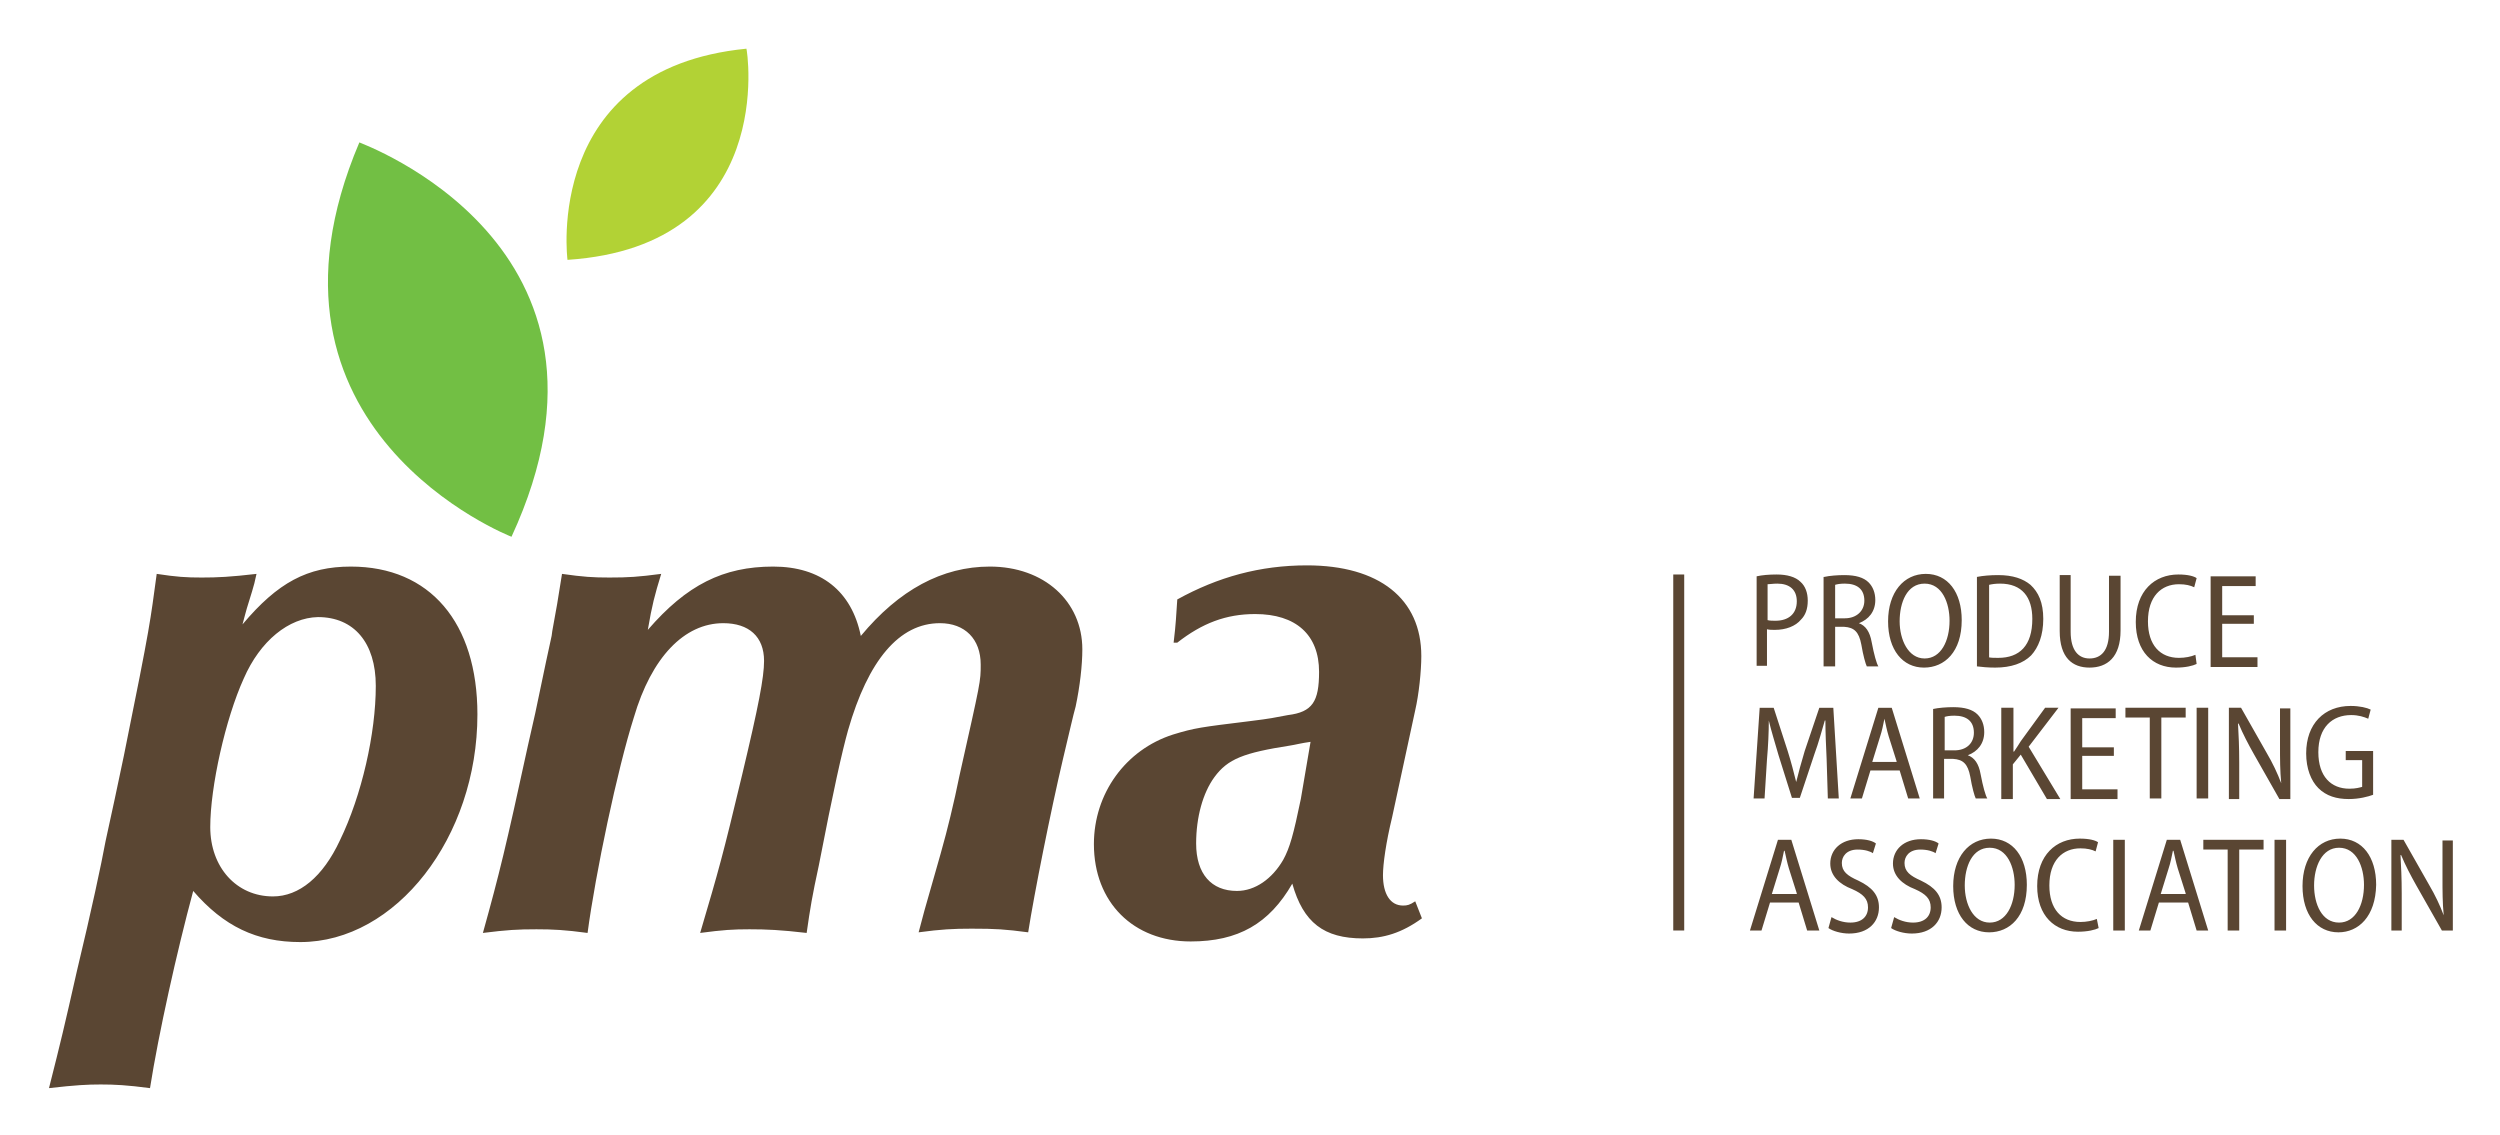 <svg xmlns="http://www.w3.org/2000/svg" role="img" viewBox="-5.65 29.10 410.80 186.55"><title>Produce Marketing Association logo</title><style>svg {enable-background:new 0 0 400 245}</style><style>.st0{fill:#5a4633}</style><linearGradient id="SVGID_1_" x1="-150.857" x2="-150.15" y1="518.5" y2="517.793" gradientUnits="userSpaceOnUse"><stop offset="0" stop-color="#20ac4b"/><stop offset=".983" stop-color="#19361a"/></linearGradient><g><path d="M14.7 153.3c4.5-22.2 4.3-21.9 5.4-29.9 3.3.5 4.8.6 7.4.6 2.6 0 4.7-.1 9-.6-.4 1.6 0 .6-1.6 5.7-.1.4-.4 1.4-.7 2.6 5.8-6.9 10.7-9.5 17.8-9.5 13 0 20.8 9.2 20.8 24.3 0 20.2-13.4 37.4-29.1 37.4-7.2 0-12.6-2.6-17.6-8.4-2.7 10-5.7 23.5-7.1 32.4-3.8-.5-5.8-.6-8.1-.6-2.2 0-4.1.1-8.5.6 2-7.9 2.5-10 4.6-19.3 2.4-10 4-17.5 4.7-21.3l1.5-6.9L14.7 153.3zM34.4 140.6c-3 6.6-5.5 17.8-5.5 24.4 0 6.6 4.3 11.4 10.3 11.4 4.3 0 8.2-3.2 11-9.2 3.6-7.4 5.9-17.6 5.9-25.4 0-7.1-3.6-11.3-9.5-11.3C41.8 130.6 37.1 134.4 34.4 140.6M82.3 146.3c3.3-15.9 2.5-11.4 2.8-13.5.6-3.2 1-5.5 1.6-9.4 3.5.5 5.1.6 7.8.6 3.1 0 4.7-.1 8.5-.6-1.1 3.6-1.5 5.1-2.2 9.2 6.4-7.4 12.4-10.4 20.6-10.4 7.8 0 12.9 4 14.4 11.4 6.3-7.6 13.4-11.4 21.2-11.4 8.9 0 15.2 5.7 15.2 13.6 0 2.6-.4 6.1-1.1 9.4-.4 1.4-1 4.1-2.1 8.7-2 8.5-4.7 22-5.7 28.4-3.8-.5-5.3-.6-9.3-.6-3 0-5 .1-8.7.6 1.2-4.5.5-2 2.5-9 1.7-5.9 2.4-8.5 3.5-13.4l.7-3.3c3.5-15.6 3.5-15.5 3.5-18.3 0-4.2-2.6-6.8-6.7-6.8-6.7 0-11.8 6.1-15.1 17.6-1 3.6-2.4 9.8-4.8 22.2-1.1 5.1-1.4 6.9-2 11.1-4.3-.5-6.6-.6-9.4-.6-2.7 0-4.3.1-8.1.6 3.1-10.5 3.7-12.6 6.9-26 2.7-11.3 3.6-16 3.6-18.7 0-4-2.5-6.2-6.7-6.2-6.4 0-11.8 5.6-14.7 15.5-2.7 8.5-6.3 25.6-7.6 35.4-3.7-.5-5.7-.6-8.4-.6-3.1 0-4.8.1-8.8.6 2.7-9.7 3.8-14.2 7.4-30.8L82.3 146.3zM228 180c-3.3 2.4-6.3 3.3-9.7 3.3-6.4 0-9.8-2.6-11.6-9-3.8 6.6-8.9 9.5-16.7 9.5-9.4 0-15.9-6.4-15.9-16 0-8.3 5.2-15.5 13-18 3.6-1.1 4.5-1.2 12.6-2.2 3-.4 1.7-.2 3.6-.5l2.7-.5c4-.5 5.1-2.2 5.1-7.1 0-6.1-3.8-9.5-10.5-9.5-4.8 0-8.7 1.5-12.8 4.7h-.6c.4-3.3.4-4.3.6-7.1 6.7-3.7 13.6-5.6 21.3-5.6 11.9 0 18.8 5.5 18.8 14.9 0 2.5-.4 6.3-1 8.9l-3.8 17.6c-1 4.1-1.5 7.7-1.5 9.5 0 3.1 1.2 5 3.3 5 .7 0 1.1-.1 2-.7L228 180zM209.7 151c-1.5.2-2.6.5-3.3.6-7.7 1.2-10.3 2.2-12.5 5.2-1.9 2.6-3 6.6-3 10.9 0 5 2.5 7.8 6.7 7.8 3 0 5.8-2 7.6-5.1 1.1-2 1.7-4.2 2.9-10L209.7 151z" class="st0"/><path fill="#72bf44" d="M78.4,117.3c0,0-45.1-17.5-25-64.8C53.4,52.6,100.6,69.3,78.4,117.3"/><path fill="#b2d235" d="M87.6,71.8c0,0-4.1-31.4,29.4-34.7C117.1,37.1,122.3,69.5,87.6,71.8"/><g><path d="M283 123.8c.9-.2 2-.3 3.3-.3 1.7 0 3.1.4 3.9 1.2.8.7 1.2 1.8 1.2 3.1 0 1.4-.4 2.4-1.1 3.1-.9 1.1-2.5 1.7-4.3 1.7-.5 0-.9 0-1.3-.1v6H283V123.8zM284.8 131c.4.1.8.1 1.3.1 2.1 0 3.5-1.1 3.5-3.2 0-1.9-1.2-2.9-3.2-2.9-.7 0-1.2.1-1.6.1V131zM294.1 123.9c.9-.2 2.2-.3 3.3-.3 1.9 0 3.2.4 4 1.2.7.7 1.1 1.7 1.1 2.9 0 1.9-1.1 3.2-2.7 3.8v0c1.1.4 1.8 1.4 2.1 3.1.4 2.1.8 3.5 1.1 4h-1.9c-.2-.4-.6-1.8-.9-3.6-.4-2.1-1.2-2.8-2.8-2.9h-1.5v6.5h-1.9V123.9zM295.9 130.7h1.6c1.9 0 3.2-1.2 3.2-2.9 0-1.9-1.2-2.8-3.2-2.8-.8 0-1.3.1-1.6.2V130.7zM310.5 138.8c-3.5 0-5.9-2.9-5.9-7.6 0-4.8 2.6-7.8 6.2-7.8 3.6 0 5.9 3 5.9 7.6C316.7 136.2 313.9 138.8 310.5 138.8L310.5 138.8zM310.6 137.3c2.7 0 4.1-2.9 4.1-6.2 0-2.9-1.2-6.1-4.1-6.1s-4.1 3.1-4.1 6.2C306.5 134.2 307.9 137.3 310.6 137.3L310.6 137.3zM319.2 123.9c1-.2 2.2-.3 3.5-.3 2.4 0 4.1.6 5.3 1.6 1.3 1.2 2.1 2.9 2.1 5.6 0 2.7-.8 4.7-2 6-1.3 1.3-3.3 2-5.9 2-1.2 0-2.2-.1-3-.2V123.9zM321.1 137.1c.4.1 1 .1 1.6.1 3.5 0 5.6-2 5.6-6.4 0-3.6-1.7-5.8-5.3-5.8-.8 0-1.4.1-1.8.2V137.1zM334.6 123.7v9.2c0 3.1 1.3 4.4 3.1 4.4 1.9 0 3.2-1.3 3.2-4.4v-9.2h1.9v9c0 4.4-2.2 6.1-5.1 6.1-2.8 0-4.9-1.6-4.9-6v-9.2H334.6zM355.3 138.2c-.6.3-1.8.6-3.4.6-3.8 0-6.6-2.6-6.6-7.5 0-5.1 3.1-7.8 7-7.8 1.6 0 2.6.3 3 .6l-.4 1.5c-.6-.3-1.4-.5-2.5-.5-2.9 0-5.1 2-5.1 6.1 0 3.9 2 6 5.1 6 1 0 2-.2 2.7-.5L355.3 138.2zM364.7 131.6h-5.2v5.5h5.8v1.6h-7.7v-14.9h7.4v1.6h-5.5v4.8h5.2V131.6zM294.5 153.8c-.1-2-.2-4.5-.2-6.3h-.1c-.5 1.7-1 3.6-1.7 5.5l-2.4 7.2h-1.3l-2.2-7c-.6-2.1-1.2-4-1.6-5.7H285c0 1.8-.1 4.2-.3 6.4l-.4 6.4h-1.8l1-14.9h2.3l2.3 7.1c.6 1.9 1 3.5 1.4 5.1h0c.4-1.6.8-3.1 1.4-5.1l2.4-7.1h2.3l.9 14.9h-1.8L294.5 153.8zM301.7 155.7l-1.4 4.6h-1.9l4.6-14.9h2.2l4.6 14.9h-1.9l-1.4-4.6H301.7zM306 154.2l-1.3-4.1c-.3-1-.5-2-.7-2.9H304c-.2 1-.4 2-.7 2.9l-1.3 4.2H306zM312 145.6c.9-.2 2.2-.3 3.3-.3 1.9 0 3.2.4 4 1.2.7.7 1.1 1.7 1.1 2.9 0 1.9-1.1 3.2-2.7 3.8v0c1.1.4 1.8 1.4 2.1 3.1.4 2.1.8 3.5 1.1 4h-1.9c-.2-.4-.6-1.8-.9-3.6-.4-2.1-1.2-2.8-2.8-2.9h-1.5v6.5H312V145.6zM313.9 152.4h1.6c2 0 3.2-1.2 3.2-2.9 0-1.9-1.2-2.8-3.2-2.8-.8 0-1.3.1-1.6.2V152.4zM323.3 145.4h1.9v7.2h.1c.4-.6.8-1.2 1.1-1.7l4-5.5h2.2l-4.9 6.4 5.2 8.6h-2.2l-4.3-7.3-1.3 1.6v5.7h-1.9V145.4zM341.7 153.3h-5.2v5.5h5.8v1.6h-7.7v-14.9h7.4v1.6h-5.5v4.8h5.2V153.3zM347.6 147h-4v-1.6h9.9v1.6h-4v13.3h-1.9V147zM357.2 145.4v14.9h-1.9v-14.9H357.2zM360.6 160.3v-14.9h2l4.2 7.4c1 1.7 1.8 3.4 2.4 5l0 0c-.2-2.1-.2-3.9-.2-6.3v-6h1.7v14.9h-1.8l-4.2-7.4c-.9-1.6-1.8-3.3-2.5-5l-.1 0c.1 1.9.2 3.7.2 6.4v6H360.6zM384.3 159.7c-.8.3-2.3.7-4 .7-2 0-3.7-.5-5-1.8-1.2-1.2-2-3.2-2-5.7 0-4.9 3-7.8 7.3-7.8 1.5 0 2.7.3 3.3.6l-.4 1.5c-.7-.3-1.6-.6-2.8-.6-3.1 0-5.4 2-5.4 6.1 0 4 2.1 6 5.1 6 1.1 0 1.7-.2 2.1-.3V154h-2.7v-1.5h4.5V159.7zM285.2 177.4l-1.4 4.6h-1.9l4.6-14.9h2.2l4.6 14.9h-2l-1.4-4.6H285.2zM289.6 175.9l-1.3-4.1c-.3-1-.5-2-.7-2.9h-.1c-.2 1-.4 2-.7 2.9l-1.3 4.2H289.6zM295.3 179.8c.8.5 1.9.9 3.1.9 1.9 0 2.9-1 2.9-2.5 0-1.4-.8-2.2-2.6-3-2.1-.8-3.6-2.2-3.6-4.2 0-2.3 1.8-4 4.6-4 1.4 0 2.4.3 2.9.7l-.5 1.6c-.4-.3-1.3-.6-2.5-.6-1.9 0-2.6 1.2-2.6 2.2 0 1.4.9 2.1 2.7 2.9 2.3 1.1 3.4 2.4 3.4 4.4 0 2.4-1.7 4.3-4.9 4.3-1.3 0-2.7-.4-3.4-.9L295.3 179.8zM305.6 179.8c.8.5 1.9.9 3.1.9 1.9 0 2.9-1 2.9-2.5 0-1.4-.8-2.2-2.6-3-2.1-.8-3.6-2.2-3.6-4.2 0-2.3 1.8-4 4.6-4 1.4 0 2.4.3 2.9.7l-.5 1.6c-.4-.3-1.3-.6-2.5-.6-1.9 0-2.6 1.2-2.6 2.2 0 1.4.9 2.1 2.7 2.9 2.3 1.1 3.4 2.4 3.4 4.4 0 2.4-1.7 4.3-4.9 4.3-1.3 0-2.7-.4-3.4-.9L305.6 179.8zM321.2 182.3c-3.5 0-5.9-2.9-5.9-7.6 0-4.8 2.6-7.8 6.2-7.8 3.6 0 5.9 3 5.9 7.6C327.4 179.7 324.6 182.3 321.2 182.3L321.2 182.3zM321.3 180.7c2.7 0 4.1-2.9 4.1-6.2 0-2.9-1.2-6.1-4.1-6.1s-4.1 3.1-4.1 6.2C317.2 177.7 318.6 180.7 321.3 180.7L321.3 180.7zM339.2 181.6c-.6.3-1.8.6-3.4.6-3.8 0-6.7-2.6-6.7-7.5 0-5.1 3.1-7.8 7-7.8 1.6 0 2.6.3 3 .6l-.4 1.5c-.6-.3-1.4-.5-2.5-.5-2.9 0-5.1 2-5.1 6.1 0 3.9 2 6 5.1 6 1 0 2-.2 2.7-.5L339.2 181.6zM343.5 167.1V182h-1.9v-14.9H343.5zM349.1 177.4l-1.4 4.6h-1.9l4.6-14.9h2.2l4.6 14.9h-1.9l-1.4-4.6H349.1zM353.5 175.9l-1.3-4.1c-.3-1-.5-2-.7-2.9h-.1c-.2 1-.4 2-.7 2.9l-1.3 4.2H353.5zM360.4 168.7h-4v-1.6h9.9v1.6h-4V182h-1.9V168.7zM370 167.1V182h-1.9v-14.9H370zM378.6 182.3c-3.5 0-5.9-2.9-5.9-7.6 0-4.8 2.6-7.8 6.2-7.8 3.6 0 5.9 3 5.9 7.6C384.7 179.7 381.9 182.3 378.6 182.3L378.6 182.3zM378.7 180.7c2.7 0 4.1-2.9 4.1-6.2 0-2.9-1.2-6.1-4.1-6.1-2.8 0-4.1 3.1-4.1 6.2C374.6 177.7 375.9 180.7 378.7 180.7L378.7 180.7zM387.3 182v-14.9h2l4.2 7.4c1 1.7 1.8 3.4 2.4 5l0 0c-.2-2.1-.2-3.9-.2-6.3v-6h1.7V182h-1.8l-4.2-7.4c-.9-1.6-1.8-3.3-2.5-5l-.1 0c.1 1.9.2 3.7.2 6.4v6H387.3z" class="st0"/></g><path d="M271.1 182L269.3 182 269.3 123.5 271.1 123.5 271.1 182z" class="st0"/></g></svg>